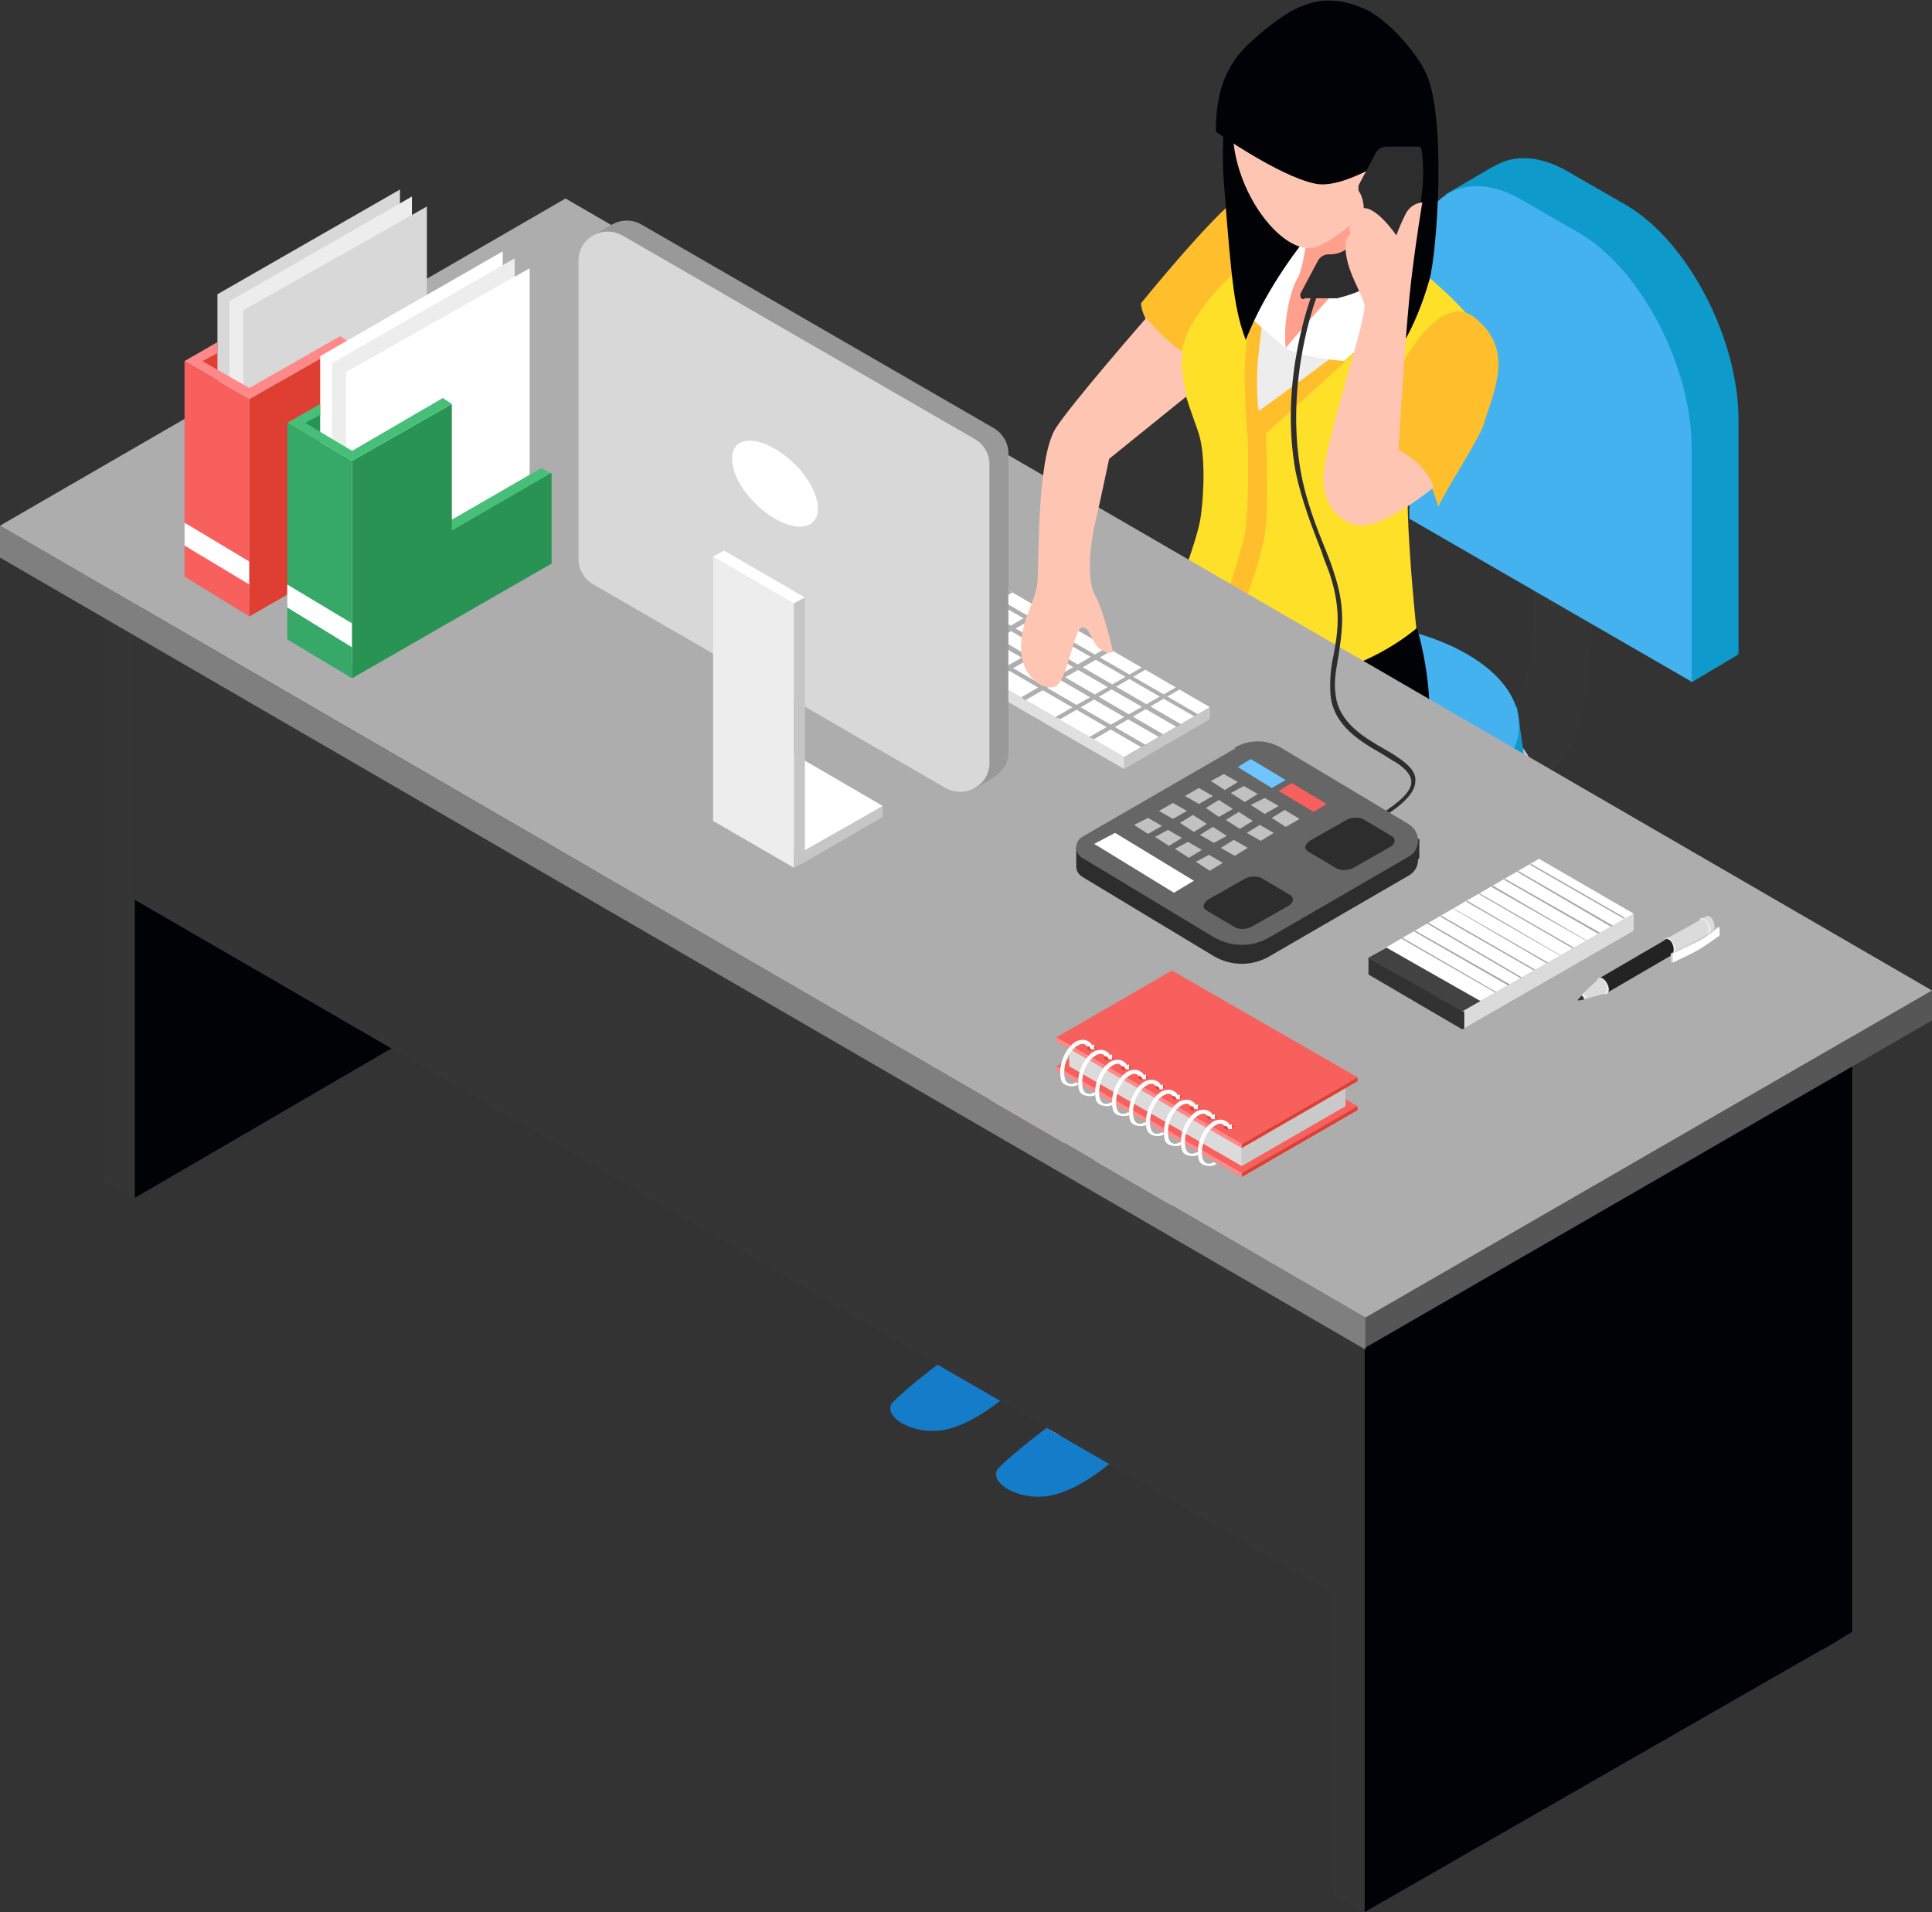 <?xml version="1.0" encoding="UTF-8"?>
<svg id="_レイヤー_1" data-name="レイヤー_1" xmlns="http://www.w3.org/2000/svg" version="1.1" viewBox="0 0 193.7 191.7">
  <rect x="0" y="0" width="193.7" height="191.7" fill="#333333" stroke="none"/>
  <!-- Generator: Adobe Illustrator 29.1.0, SVG Export Plug-In . SVG Version: 2.1.0 Build 142)  -->
  <defs>
    <style>
      .st0 {
        fill: #323232;
      }

      .st1 {
        fill: #e0e0e0;
      }

      .st2 {
        fill: #ffc5b3;
      }

      .st3 {
        fill: #232323;
      }

      .st4 {
        fill: #ffe029;
      }

      .st5 {
        fill: #efefef;
      }

      .st6 {
        fill: #dbdbdb;
      }

      .st7 {
        fill: #c1c1c1;
      }

      .st8 {
        fill: #d8d8d8;
      }

      .st9 {
        fill: #147cc9;
      }

      .st10 {
        fill: #c6c6c6;
      }

      .st11 {
        fill: #e57d00;
      }

      .st12 {
        fill: #c9c9c9;
      }

      .st13 {
        fill: #47bf78;
      }

      .st14 {
        fill: #848484;
      }

      .st15 {
        fill: #fff;
      }

      .st16 {
        fill: #f7605c;
      }

      .st17 {
        fill: #000206;
      }

      .st18 {
        fill: #666;
      }

      .st19 {
        fill: #289353;
      }

      .st20 {
        fill: #565656;
      }

      .st21 {
        fill: #6fc5ff;
      }

      .st22 {
        fill: #424242;
      }

      .st23 {
        fill: #7f7f7f;
      }

      .st24 {
        fill: #2d2d2d;
      }

      .st25 {
        fill: #df3f33;
      }

      .st26 {
        fill: #f88;
      }

      .st27 {
        fill: #a8a8a8;
      }

      .st28 {
        fill: #353535;
      }

      .st29 {
        fill: #ededed;
      }

      .st30 {
        fill: #36a867;
      }

      .st31 {
        fill: #43b2ef;
      }

      .st32 {
        fill: #adadad;
      }

      .st33 {
        fill: #afafaf;
      }

      .st34 {
        fill: #0e9bcc;
      }

      .st35 {
        fill: #ffbe2c;
      }

      .st36 {
        fill: #999;
      }

      .st37 {
        fill: #ffa08d;
      }
    </style>
  </defs>
  <g>
    <path class="st28" d="M154.2,40s-.4,16.1-.4,19.7.5,11.2-5.9,13.8c-6.4,2.7-15.4,6.2-15.4,6.2l8.5,5.5s8.6-3.7,13-6.5c6.2-3.8,5.6-14.3,5.6-20.9s-1.1-15.3-1.1-15.3l-4.4-2.5Z"/>
    <path class="st28" d="M132.6,114.6h0c-1.9,0-3.4-1.5-3.4-3.4v-31.4c0-1.9,1.5-3.4,3.4-3.4h0c1.9,0,3.4,1.5,3.4,3.4v31.4c0,1.9-1.5,3.4-3.4,3.4Z"/>
    <g>
      <path class="st14" d="M154.2,81.3c0,6.3-9.6,11.4-21.5,11.4s-21.5-5.1-21.5-11.4,9.6-11.4,21.5-11.4,21.5,5.1,21.5,11.4Z"/>
      <rect class="st14" x="111.1" y="79.2" width="43" height="2.5"/>
      <path class="st12" d="M154.2,79.2c0,6.3-9.6,11.4-21.5,11.4s-21.5-5.1-21.5-11.4,9.6-11.4,21.5-11.4,21.5,5.1,21.5,11.4Z"/>
      <path class="st34" d="M153.1,77.9c0,6-9.2,10.9-20.5,10.9s-20.5-4.9-20.5-10.9,9.2-10.9,20.5-10.9,20.5,4.9,20.5,10.9Z"/>
      <polygon class="st34" points="113.2 70.9 112.1 77.9 153.1 77.9 152.1 70.9 113.2 70.9"/>
      <path class="st31" d="M152.3,72.7c0,5.8-8.8,10.5-19.7,10.5s-19.7-4.7-19.7-10.5,8.8-10.5,19.7-10.5,19.7,4.7,19.7,10.5Z"/>
    </g>
    <g>
      <path class="st34" d="M174.3,65.6v-23.5c0-8.2-5.1-17.9-11.2-21.5l-5.9-3.4c-6.2-3.6-11.2.3-11.2,8.5v23.5l28.4,16.4Z"/>
      <polygon class="st34" points="149.7 16.7 144.9 19.5 149.2 22.4 149.7 16.7"/>
      <polygon class="st34" points="169.6 68.4 174.3 65.6 168.7 60.1 169.6 68.4"/>
      <path class="st31" d="M169.6,68.4v-23.5c0-8.2-5.1-17.9-11.2-21.5l-5.9-3.4c-6.2-3.6-11.2.3-11.2,8.5v23.5l28.4,16.4Z"/>
    </g>
    <g>
      <path class="st28" d="M112.5,130.8c0,2.1-1.3,4.6-2.9,5.5-1.6.9-2.9,0-2.9-2.2s1.3-4.6,2.9-5.5c1.6-.9,2.9,0,2.9,2.2Z"/>
      <polygon class="st28" points="113.6 129.7 111.3 128.4 107.7 136.4 110 137.8 113.6 129.7"/>
      <path class="st17" d="M114.8,132.1c0,2.1-1.3,4.6-2.9,5.5-1.6.9-2.9,0-2.9-2.2s1.3-4.6,2.9-5.5c1.6-.9,2.9,0,2.9,2.2Z"/>
    </g>
    <path class="st28" d="M107.9,129.5h0c-.7-1.1-.3-2.6.9-3.3l45.3-26.1c1.1-.7,2.6-.3,3.3.9h0c.7,1.1.3,2.6-.9,3.3l-45.3,26.1c-1.1.7-2.6.3-3.3-.9Z"/>
    <path class="st28" d="M154.1,130.4l-45.3-26.1c-1.1-.7-1.5-2.1-.9-3.3h0c.7-1.1,2.1-1.5,3.3-.9l45.3,26.1c1.1.7,1.5,2.1.9,3.3h0c-.7,1.1-2.1,1.5-3.3.9Z"/>
    <g>
      <path class="st28" d="M156.8,104.7c0,2.1-1.3,4.6-2.9,5.5-1.6.9-2.9,0-2.9-2.2s1.3-4.6,2.9-5.5c1.6-.9,2.9,0,2.9,2.2Z"/>
      <polygon class="st28" points="157.9 103.6 155.7 102.3 152.1 110.3 154.4 111.6 157.9 103.6"/>
      <path class="st17" d="M159.2,106c0,2.1-1.3,4.6-2.9,5.5-1.6.9-2.9,0-2.9-2.2s1.3-4.6,2.9-5.5c1.6-.9,2.9,0,2.9,2.2Z"/>
    </g>
    <g>
      <path class="st28" d="M154,131.5c0,2.1-1.3,4.6-2.9,5.5-1.6.9-2.9,0-2.9-2.2s1.3-4.6,2.9-5.5c1.6-.9,2.9,0,2.9,2.2Z"/>
      <polygon class="st28" points="155.1 130.4 152.9 129.1 149.3 137.1 151.6 138.4 155.1 130.4"/>
      <path class="st17" d="M156.4,132.8c0,2.1-1.3,4.6-2.9,5.5-1.6.9-2.9,0-2.9-2.2s1.3-4.6,2.9-5.5c1.6-.9,2.9,0,2.9,2.2Z"/>
    </g>
    <g>
      <path class="st28" d="M110.7,106.2c0,2.1-1.3,4.6-2.9,5.5-1.6.9-2.9,0-2.9-2.2s1.3-4.6,2.9-5.5c1.6-.9,2.9,0,2.9,2.2Z"/>
      <polygon class="st28" points="111.7 105.1 109.5 103.8 105.9 111.8 108.2 113.1 111.7 105.1"/>
      <path class="st17" d="M113,107.5c0,2.1-1.3,4.6-2.9,5.5s-2.9,0-2.9-2.2,1.3-4.6,2.9-5.5c1.6-.9,2.9,0,2.9,2.2Z"/>
    </g>
  </g>
  <g>
    <path class="st37" d="M104.8,79.5s-6.9,5.8-6.4,11.9c.3,3.3-.1,4.8.4,9,.5,3.9.8,19.5.5,24.6-.2,5.1-3.6,9.8-4.9,11.6-1.3,1.8,2.3,4.9,5.3,2.3,3-2.6,3.3-3.1,4.9-3.9,1.6-.8,3-4.4,1.9-8.5-1.1-4.1,0-12.1,1.6-19,1-4.2.9-9.3.8-13.1,0-2.6,9.4-10.7,9.8-11.6.9-2.1-14-3.3-14-3.3Z"/>
    <path class="st9" d="M94.4,136.5s-3.6,2.7-4.9,4.1c-1.2,1.4,2.3,3.6,5.8,2.6,3.5-1,6.5-4.1,9.3-6.4,2.8-2.3,3.6-3.1,3.6-5.8s-1.3-2.8-1.3-2.8c0,0-1.1,5.5-5.1,7.6-3.8,2-5.4,2.3-7.3.8Z"/>
    <path class="st2" d="M110.8,88.5c-1.6,1.6-3.3,4.9-2.6,8.5.6,3.3,1.2,5.8,1.2,9.3,0,3.9.8,20.2.5,25.3-.2,5.1-3.6,9.8-4.9,11.6-1.3,1.8,2.3,4.9,5.3,2.3,3-2.6,3.3-3.1,4.9-3.9,1.6-.8,3-4.4,1.9-8.5-1.1-4.1,0-12.1,1.6-19,1.7-6.9-.5-16.3,1-18,2.9-3.5,9-6.5,9.2-10,.3-4.4-4.1-11.6-8.4-9.6-1.4.7-4.2,6.6-9.6,12Z"/>
    <path class="st9" d="M105,143.1s-3.6,2.7-4.9,4.1c-1.2,1.4,2.3,3.6,5.8,2.6,3.5-1,6.5-4.1,9.3-6.4,2.8-2.3,3.6-3.1,3.6-5.8s-1.3-2.8-1.3-2.8c0,0-1.1,5.5-5.1,7.6-3.8,2-5.4,2.3-7.3.8Z"/>
    <path class="st17" d="M142.1,63.1s3.2,10.2-.7,17.1c-3.2,5.7-19.8,14.2-19.8,14.2,0,0-2.4-7.5-9.9-10.2-4.4-1.6-9.1-2.6-9.1-2.6l17.1-21.8s8.9,11,22.4,3.2Z"/>
    <path class="st35" d="M118.5,35.3s-1-.5-2.4-1.8c-1.7-1.5-1.7-3.1-1.7-3.1,0,0,7.2-8.9,10-10.8s7.4,2.3,7.4,2.3l-13.3,13.5Z"/>
    <path class="st4" d="M148.6,34c-.5-2.7-8.3-8.6-8.3-8.6,0,0-4.7,3.4-6.3,4.5-1.6,1.1-4.3,4-4.5,4.3,0,0,0,0,0,0,0-.5.6-4.5,2.3-8.7.6-1.3,0-5.3,0-5.3,0,0-.6-.2-1.5-.4-1.4,1.4-4.3,5.3-5.9,6.9-1.5,1.5-7.2,6.3-5.9,11.6.4,1.6.9,2.9,1.6,4.9.8,2.2.6,6.3.3,8.5-.3,2.5-3,9.1-3,9.1,0,0,5.5,7.1,11.8,7.1,7.3,0,12.8-4.9,12.8-4.9,0,0-1.2-11.2-.8-15.7,0,0,9.1-4.5,7.3-13.3Z"/>
    <path class="st35" d="M125.6,30.1s-1,5.6-.8,8.7c.1,3,.3,5.1.3,5.1,0,0,.2,6.9-.3,9.6-.5,2.7-3.5,11.1-3.5,11.1l1.4,1s4-9.1,4.2-12.9c.3-3.8,0-9.2,0-9.2l11-10-12.3-3.4Z"/>
    <path class="st29" d="M126.9,29.5s-.3,2.1-.7,5.8c-.4,3.7,0,5.9,0,5.9,0,0,7.4-5.3,9.9-7.4,2.6-2.1-6.6.5-6.6.5l-2.6-4.8Z"/>
    <path class="st15" d="M129.3,24.3s-4.6,5.2-4.2,7.3c1.2,1.1,3.8,3.3,3.8,3.3l3.1-10.2-2.7-.4Z"/>
    <path class="st17" d="M122.9,10s-.5,4.4-.2,8.2c.8,10.6,1.1,12.9,2.2,15.9,2.1-5.5,6.2-10.4,6.2-10.4l-8.1-13.7Z"/>
  </g>
  <g>
    <g>
      <polygon class="st17" points="13.5 120.1 59 93.6 59 28.7 13.5 55.2 13.5 120.1"/>
      <polygon class="st28" points="13.5 120.1 10.4 118.4 10.4 53.4 13.5 55.2 13.5 120.1"/>
    </g>
    <polygon class="st17" points="57 94.8 60 93 60 28 57 29.8 57 94.8"/>
    <polygon class="st28" points="13.5 90.2 133.7 159.8 133.7 132 13.5 62 13.5 90.2"/>
    <g>
      <polygon class="st17" points="136.8 191.7 184.2 164.5 184.2 99.6 136.8 126.8 136.8 191.7"/>
      <polygon class="st28" points="136.8 191.7 133.7 190 133.7 125 136.8 126.8 136.8 191.7"/>
    </g>
    <polygon class="st17" points="182.7 165.4 185.7 163.6 185.7 98.7 182.7 100.4 182.7 165.4"/>
    <g>
      <polygon class="st23" points="136.9 135.3 0 55.9 0 52.7 136.9 132.1 136.9 135.3"/>
      <polygon class="st20" points="136.9 132.1 193.7 99.3 193.7 102.3 136.9 135.1 136.9 132.1"/>
      <polygon class="st32" points="0 52.7 56.7 19.9 193.7 99.3 136.9 132.1 0 52.7"/>
    </g>
  </g>
  <g>
    <g>
      <polygon class="st15" points="121.3 70.9 97.9 57.3 89.2 62.3 112.7 75.9 121.3 70.9"/>
      <polygon class="st10" points="112.7 77.1 121.3 72.1 121.3 70.9 112.7 75.9 112.7 77.1"/>
      <polygon class="st1" points="112.7 75.9 112.7 77.1 89.2 63.5 89.2 62.3 112.7 75.9"/>
    </g>
    <polygon class="st33" points="109.7 74.1 109.2 73.9 117.9 68.9 118.3 69.1 109.7 74.1"/>
    <polygon class="st33" points="106.3 72.1 105.8 71.9 114.5 66.9 114.9 67.1 106.3 72.1"/>
    <polygon class="st33" points="102.8 70.2 102.4 69.9 111 64.9 111.5 65.2 102.8 70.2"/>
    <polygon class="st33" points="99.5 68.2 99 67.9 107.7 62.9 108.1 63.2 99.5 68.2"/>
    <polygon class="st33" points="119.7 71.8 120.1 71.6 96.6 58 96.2 58.3 119.7 71.8"/>
    <polygon class="st33" points="118 72.9 118.4 72.6 94.9 59 94.5 59.3 118 72.9"/>
    <polygon class="st33" points="116.2 73.9 116.6 73.6 93.2 60 92.7 60.3 116.2 73.9"/>
    <polygon class="st33" points="114.4 74.9 114.9 74.7 91.4 61.1 90.9 61.3 114.4 74.9"/>
    <polygon class="st33" points="96.1 66.3 95.7 66 104.3 61 104.8 61.3 96.1 66.3"/>
    <polygon class="st33" points="92.8 64.4 92.4 64.1 101 59.1 101.5 59.4 92.8 64.4"/>
  </g>
  <g>
    <g>
      <path class="st37" d="M131.3,20.8s-.2,4.5-1.1,6.9c-.7,1-1.6,4.3-1.3,7.2,1.5-.8,4.1-3.2,5.5-4.5,1.8-1.5,6.4-4.5,6.4-4.5l-.2-13.4-9.4,8.3Z"/>
      <path class="st2" d="M136.7,4.9c-3-2.3-10-3-12.5,4.3-2.7,7.6,4.2,17.1,7.9,15.5,2.1-.9,6.4-4.1,7.6-8.1,1.4-4.5-.6-9.9-2.9-11.6Z"/>
    </g>
    <path class="st15" d="M140.8,23.2s-2.9,1.8-5.4,4.4c-3.9,4.1-6.5,7.3-6.5,7.3,0,0,1.3.9,5.9,1.3,3.8-3.7,7-5.9,8.4-8.3,0-1.1-2.4-4.7-2.4-4.7Z"/>
    <path class="st17" d="M142.8,7c-1.2-2.3-4.1-5.4-6.2-6.2-4.3-1.8-7.2-.2-11.2,3.4-2.4,2.2-3.5,4.8-3.5,9,0,0,6.2,4.4,9.9,5.2,1.7.4,4.1-.7,5.5-1.4.2,1.9.4,4.1.3,5.1-.8,13.5-1.5,18.1-1.5,18.1,0,0,1.2,0,2.9-3,.9-1.6,2.8-3.9,4.3-9.1.8-2.8,1.8-17-.5-21.1Z"/>
    <path class="st35" d="M144.2,50.8c1.1-2.3,4.3-7.1,4.6-8.4,1-3.3,3.1-7.4-1-10.6-3.6-2.8-8,5.4-8.8,8.3-.9,3.1-.6,2.7-1.1,4.5,5,1.7,5.6,3.9,6.3,6.2Z"/>
  </g>
  <g>
    <polygon class="st15" points="88.5 80.8 78.2 74.8 74.4 80.8 80.4 86 88.5 80.8"/>
    <g>
      <path class="st36" d="M101.1,45.4v30c0,2.2-2.4,3.6-4.4,2.5l-35.3-20.4c-.9-.5-1.5-1.5-1.5-2.5v-30c0-2.2,2.4-3.6,4.4-2.5l35.3,20.4c.9.5,1.5,1.5,1.5,2.5Z"/>
      <polygon class="st36" points="99.7 77.9 97.7 79.1 95.4 76.7 100 73.9 99.7 77.9"/>
      <polygon class="st36" points="61.2 22.6 59.5 23.6 62.9 23.6 61.2 22.6"/>
      <path class="st8" d="M99.2,46.5v30c0,2.2-2.4,3.6-4.4,2.5l-35.3-20.4c-.9-.5-1.5-1.5-1.5-2.5v-30c0-2.2,2.4-3.6,4.4-2.5l35.3,20.4c.9.5,1.5,1.5,1.5,2.5Z"/>
    </g>
    <g>
      <polygon class="st29" points="71.5 55.8 71.5 82.3 79.6 87 79.6 60.5 71.5 55.8"/>
      <polygon class="st15" points="71.5 55.8 72.6 55.2 80.7 59.9 79.6 60.5 71.5 55.8"/>
      <polygon class="st10" points="80.7 59.9 79.6 60.5 79.6 87 80.7 86.4 80.7 59.9"/>
    </g>
    <polygon class="st10" points="80.4 86.6 88.5 81.9 88.5 80.8 80.4 85.4 80.4 86.6"/>
    <path class="st15" d="M82,51c0,1.9-1.9,2.4-4.3,1-2.4-1.4-4.3-4-4.3-6s1.9-2.4,4.3-1c2.4,1.4,4.3,4,4.3,6Z"/>
  </g>
  <g>
    <polygon class="st25" points="29.3 31 29.3 44.4 19.6 36.2 29.3 31"/>
    <polygon class="st11" points="39.3 37.9 39.3 51.4 29.5 43.2 39.3 37.9"/>
    <path class="st26" d="M31.8,44l-1.5-.8,9-5.2-.9-.5-9.9,5.7,2.4,1.4c.3-.2.6-.4.8-.6Z"/>
    <polygon class="st8" points="21.8 29.5 21.8 59 40.1 48.4 40.1 19 21.8 29.5"/>
    <polygon class="st29" points="23 30.2 23 59.7 41.3 49.1 41.3 19.7 23 30.2"/>
    <polygon class="st8" points="24.4 31.1 24.4 60.6 42.8 50.1 42.8 20.7 24.4 31.1"/>
    <polygon class="st16" points="25 40 18.5 36.2 18.5 57.8 25 61.8 25 40"/>
    <polygon class="st15" points="25 56.3 18.5 52.4 18.5 54.7 25 58.6 25 56.3"/>
    <path class="st26" d="M44,40.7l-9,5.2-1.6-.9c-.3.2-.6.4-.9.6l2.5,1.5,10-5.8-.9-.5Z"/>
    <polygon class="st25" points="25 40 25 61.8 45 50.3 45 41.2 35 47 35 34.3 25 40"/>
    <polygon class="st26" points="34.1 33.7 25 38.9 20.3 36.2 21.8 35.4 21.8 34.3 18.5 36.2 25 40 35 34.3 34.1 33.7"/>
  </g>
  <g>
    <polygon class="st19" points="39.6 37.2 39.6 50.7 29.9 42.4 39.6 37.2"/>
    <polygon class="st11" points="49.6 44.1 49.6 57.6 39.8 49.4 49.6 44.1"/>
    <path class="st26" d="M42.1,50.2l-1.5-.8,9-5.2-.9-.5-9.9,5.7,2.4,1.4c.3-.2.6-.4.8-.6Z"/>
    <polygon class="st15" points="32.1 35.7 32.1 65.2 50.4 54.6 50.4 25.2 32.1 35.7"/>
    <polygon class="st29" points="33.3 36.4 33.3 65.9 51.6 55.4 51.6 25.9 33.3 36.4"/>
    <polygon class="st15" points="34.7 37.3 34.7 66.9 53.1 56.3 53.1 26.9 34.7 37.3"/>
    <polygon class="st30" points="35.3 46.2 28.8 42.4 28.8 64.1 35.3 68 35.3 46.2"/>
    <polygon class="st15" points="35.3 62.5 28.8 58.6 28.8 60.9 35.3 64.9 35.3 62.5"/>
    <path class="st13" d="M54.3,46.9l-9,5.2-1.6-.9c-.3.2-.6.4-.9.6l2.5,1.5,10-5.8-.9-.5Z"/>
    <polygon class="st19" points="35.3 46.2 35.3 68 55.3 56.5 55.3 47.4 45.3 53.2 45.3 40.5 35.3 46.2"/>
    <polygon class="st13" points="44.4 39.9 35.3 45.2 30.6 42.4 32.1 41.6 32.1 40.5 28.8 42.4 35.3 46.2 45.3 40.5 44.4 39.9"/>
  </g>
  <path class="st24" d="M130.8,29.9h0s0,0,0,0c0,0,0,0,0,0h3.3c1.4-.4,4.9-1.1,7.1-5.7,2.2-4.6,1.3-9.3,1.3-9.3,0,0-.1-.2-.3-.2h-3.2c-.5,0-.9.3-1.1.7l-1.7,3.2c0,.3,0,.5,0,.5,0,0,1.2,1.5,0,4.3-.8,1.9-2.3,2.1-2.8,2.1h-.2c-.5,0-.9.3-1.1.7l-1.7,3.2c-.1.3,0,.6.3.6Z"/>
  <path class="st2" d="M136.6,21c-.5.1-.6.4-.5,1-.7.4-1,.9-.7,1.4-.1.3-.5.3-.5,1.3,0,2.4,1.6,4.5,1.9,5.9.2,1.4-3.9,13.6-4.1,17-.2,3.4,2.2,5.5,4.6,5,2.6-.6,6.4-3.7,6.4-3.7,0,0-.3-2.1-3.5-3.8.3-4.6.8-13,1.3-17.1.5-4.2,1.1-7.7,1.1-7.7,0,0-1.1,0-1.7,1.2-.6,1.2-.9,2.1-.9,2.1,0,0-2.1-3.1-3.5-2.7Z"/>
  <path class="st24" d="M138.6,82.1l-.3-.4c2.1-1.3,3.2-2.4,3.2-3.3,0-.8-.8-1.5-1.6-2-.4-.2-.8-.5-1.3-.8-2.1-1.2-4.9-2.8-5.2-5.9-.1-1.4,0-2.7.3-4,.4-2.2.8-4.4-.3-7.9-.2-.7-.6-1.5-.9-2.5-.9-2.3-2-5.1-2.6-8-1.7-9.2,1.6-17.6,1.6-17.7l.5.2c0,0-3.2,8.3-1.6,17.4.5,2.9,1.6,5.7,2.5,7.9.4,1,.7,1.8.9,2.5,1.2,3.6.7,6,.4,8.1-.2,1.3-.5,2.5-.3,3.9.3,2.9,3,4.4,4.9,5.5.5.3.9.5,1.3.8.9.6,1.9,1.4,1.8,2.4,0,1.1-1.1,2.3-3.4,3.7Z"/>
  <g>
    <path class="st24" d="M123.9,76.9l-15.4,8.9c-.8.5-.8,1.6,0,2.1l13.1,7.9c1.8,1.1,4,1.1,5.8,0l13.8-8c1.3-.7,1.3-2.5,0-3.3l-12.7-7.6c-1.5-.9-3.3-.9-4.8,0Z"/>
    <rect class="st24" x="107.9" y="84.9" width="2.1" height="1.7"/>
    <rect class="st24" x="138.5" y="84.1" width="3.8" height="2"/>
    <path class="st18" d="M123.9,75l-15.4,8.9c-.8.5-.8,1.6,0,2.1l13.1,7.9c1.8,1.1,4,1.1,5.8,0l13.8-8c1.3-.7,1.3-2.5,0-3.3l-12.7-7.6c-1.5-.9-3.3-.9-4.8,0Z"/>
    <polygon class="st15" points="109.7 84.6 117.7 89.5 119.7 88.3 111.8 83.5 109.7 84.6"/>
    <g>
      <polygon class="st7" points="121.4 78.3 122.8 79.2 124.1 78.4 122.7 77.6 121.4 78.3"/>
      <polygon class="st7" points="123.4 79.5 124.8 80.4 126.1 79.6 124.7 78.8 123.4 79.5"/>
      <polygon class="st7" points="125.4 80.7 126.8 81.6 128.2 80.8 126.8 80 125.4 80.7"/>
      <polygon class="st7" points="127.5 82 128.9 82.9 130.3 82.1 128.8 81.2 127.5 82"/>
    </g>
    <g>
      <polygon class="st7" points="118.8 79.8 120.2 80.6 121.6 79.8 120.2 79 118.8 79.8"/>
      <polygon class="st7" points="120.9 81 122.2 81.9 123.6 81.1 122.2 80.2 120.9 81"/>
      <polygon class="st7" points="122.9 82.2 124.3 83.1 125.6 82.3 124.2 81.4 122.9 82.2"/>
      <polygon class="st7" points="125 83.5 126.4 84.3 127.7 83.5 126.3 82.7 125 83.5"/>
    </g>
    <g>
      <polygon class="st7" points="116.2 81.3 117.6 82.1 119 81.3 117.6 80.5 116.2 81.3"/>
      <polygon class="st7" points="118.3 82.5 119.7 83.4 121 82.6 119.6 81.7 118.3 82.5"/>
      <polygon class="st7" points="120.3 83.7 121.7 84.5 123 83.8 121.6 82.9 120.3 83.7"/>
      <polygon class="st7" points="122.4 85 123.8 85.8 125.1 85 123.7 84.2 122.4 85"/>
    </g>
    <g>
      <polygon class="st7" points="113.7 82.7 115.1 83.6 116.5 82.8 115.1 82 113.7 82.7"/>
      <polygon class="st7" points="115.8 83.9 117.2 84.8 118.5 84 117.1 83.2 115.8 83.9"/>
      <polygon class="st7" points="117.8 85.1 119.2 86 120.5 85.2 119.1 84.4 117.8 85.1"/>
      <polygon class="st7" points="119.9 86.4 121.3 87.3 122.6 86.5 121.2 85.7 119.9 86.4"/>
    </g>
    <g>
      <polygon class="st21" points="124.1 76.9 127.5 79 128.9 78.2 125.4 76.1 124.1 76.9"/>
      <polygon class="st16" points="128.2 79.3 131.7 81.4 133 80.6 129.5 78.5 128.2 79.3"/>
    </g>
    <path class="st24" d="M123.7,92.9l-2.7-1.6c-.5-.3-.4-.7.1-1.1l3.7-2.1c.5-.3,1.4-.3,1.8,0l2.7,1.6c.5.3.4.8-.1,1.1l-3.7,2.1c-.5.3-1.4.3-1.8,0Z"/>
  </g>
  <path class="st24" d="M133.9,87l-2.7-1.6c-.5-.3-.4-.7.1-1.1l3.7-2.1c.5-.3,1.4-.3,1.8,0l2.7,1.6c.5.3.4.8-.1,1.1l-3.7,2.1c-.5.3-1.4.3-1.8,0Z"/>
  <path class="st2" d="M114.9,31.9s-7.6,8.7-9.1,11.1c-1.9,3.2-1.6,13.6-1.8,15.5s-1.9,4.1-1.6,7c.3,2.9,2.8,3.9,3.6,3.2,1.1-1,1.7-5.7,2.5-5.8.8,0,.9,1.3,1.6,2,.7.7,1.5.5,1.5.5,0,0-.9-4.1-1.8-5.7-.9-1.6-.5-5.2,0-7.3.5-2.1,1.4-6.4,1.4-6.4l7.8-6.3s-.8-2.7-.4-4.4c-1.6-1-3.6-3.3-3.6-3.3Z"/>
  <g>
    <g>
      <polygon class="st15" points="137.2 96 146.6 101.4 163.8 91.6 154.3 86.1 137.2 96"/>
      <polygon class="st22" points="137.2 96 146.6 101.5 148.5 100.4 139 95 137.2 96"/>
      <g>
        <polygon class="st27" points="153.4 86.7 162.8 92.1 162.9 92 153.5 86.6 153.4 86.7"/>
        <polygon class="st27" points="152.1 87.4 161.5 92.9 161.7 92.8 152.2 87.3 152.1 87.4"/>
        <polygon class="st27" points="150.8 88.2 160.2 93.6 160.4 93.5 150.9 88.1 150.8 88.2"/>
        <polygon class="st27" points="149.5 88.9 159 94.3 159.1 94.3 149.7 88.8 149.5 88.9"/>
        <polygon class="st27" points="148.2 89.6 157.7 95.1 157.8 95 148.4 89.6 148.2 89.6"/>
        <polygon class="st27" points="147 90.4 156.4 95.8 156.5 95.8 147.1 90.3 147 90.4"/>
        <polygon class="st27" points="145.7 91.1 155.1 96.6 155.2 96.5 145.8 91.1 145.7 91.1"/>
        <polygon class="st27" points="144.4 91.9 153.8 97.3 153.9 97.2 144.5 91.8 144.4 91.9"/>
        <polygon class="st27" points="143.1 92.6 152.5 98.1 152.6 98 143.2 92.5 143.1 92.6"/>
        <polygon class="st27" points="141.8 93.4 151.2 98.8 151.4 98.7 141.9 93.3 141.8 93.4"/>
        <polygon class="st27" points="140.5 94.1 149.9 99.5 150.1 99.5 140.6 94 140.5 94.1"/>
      </g>
    </g>
    <polygon class="st6" points="146.6 103.2 163.8 93.3 163.8 91.6 146.6 101.4 146.6 103.2"/>
    <polygon class="st0" points="146.6 103.2 137.2 97.7 137.2 96 146.6 101.4 146.6 103.2"/>
    <polygon class="st3" points="146.6 103.2 146.8 103.1 146.8 101.4 146.6 101.4 146.6 103.2"/>
  </g>
  <g>
    <path class="st6" d="M170.9,92.3c0,.4.2.9.5,1,.3.2.5,0,.5-.4s-.2-.9-.5-1c-.3-.2-.5,0-.5.4Z"/>
    <polygon class="st6" points="170.6 92.1 171.1 91.9 171.8 93.4 171.2 93.7 170.6 92.1"/>
    <path class="st5" d="M170.3,92.6c0,.5.3,1,.6,1.2.3.2.6,0,.6-.5s-.3-1-.6-1.2c-.3-.2-.6,0-.6.5Z"/>
    <polygon class="st6" points="171.2 93.7 167.8 95.6 167.1 94.1 170.5 92.2 171.2 93.7"/>
    <path class="st5" d="M166.8,94.6c0,.5.3,1,.6,1.2.3.2.6,0,.6-.5s-.3-1-.6-1.2c-.4-.2-.6,0-.6.5Z"/>
    <polygon class="st3" points="167.7 95.7 161 99.6 160.3 98.1 167 94.2 167.7 95.7"/>
    <path class="st3" d="M166.8,94.6c0,.4.2.9.5,1,.3.2.5,0,.5-.4s-.2-.9-.5-1c-.3-.2-.5,0-.5.4Z"/>
    <path class="st6" d="M170.3,92.6c0,.4.2.9.5,1,.3.2.5,0,.5-.4s-.2-.9-.5-1c-.3-.2-.5,0-.5.4Z"/>
    <path class="st5" d="M160.1,98.5c0,.4.3.9.6,1.1.3.2.6,0,.6-.4s-.3-.9-.6-1.1c-.3-.2-.6,0-.6.4Z"/>
    <path class="st6" d="M160.1,98.5c0,.4.2.8.5,1,.3.2.5,0,.5-.4s-.2-.8-.5-1c-.3-.2-.5,0-.5.4Z"/>
    <polygon class="st6" points="160.3 98.1 158.6 99.7 158.8 100.2 160.9 99.6 160.3 98.1"/>
    <path class="st5" d="M158.6,99.8c0,.1,0,.3.2.3,0,0,.2,0,.2-.1s0-.3-.2-.3c0,0-.2,0-.2.1Z"/>
    <path class="st0" d="M158.6,99.9c0,0,0,.2.1.3,0,0,.1,0,.1,0s0-.2-.1-.3c0,0-.1,0-.1,0Z"/>
    <path class="st0" d="M158.2,100.2c.1-.1.4-.4.4-.4l.2.4s-.4.1-.6.1c0,0,0,0,0,0Z"/>
    <path class="st12" d="M172.2,93.8s-1.4,1-1.9,1.3c-.6.4-2.8,1.4-2.8,1.4v-.9s2.1-1,2.7-1.3c.6-.3,2-1.4,2-1.4h.1c0,0-.1.9-.1.9Z"/>
    <path class="st15" d="M172.4,93.8s-1.4,1-1.9,1.3c-.6.4-2.8,1.4-2.8,1.4v-.9s2.1-1,2.7-1.3c.6-.3,2-1.4,2-1.4v.9Z"/>
    <polygon class="st6" points="167.7 95.6 167.6 95.5 167.6 96.5 167.7 96.5 167.7 95.6"/>
  </g>
  <g>
    <g>
      <polygon class="st16" points="136.1 110.9 124.5 117.6 105.9 106.9 117.5 100.2 136.1 110.9"/>
      <polygon class="st25" points="136.1 111.3 124.5 118 124.5 117.6 136.1 110.9 136.1 111.3"/>
      <polygon class="st26" points="105.9 107.3 124.5 118 124.5 117.6 105.9 106.9 105.9 107.3"/>
    </g>
    <polygon class="st6" points="107.2 104.6 107.2 106.9 124.5 116.9 124.5 114.6 107.2 104.6"/>
    <polygon class="st12" points="134.9 108.6 124.5 114.6 124.5 116.9 134.9 110.9 134.9 108.6"/>
    <g>
      <polygon class="st16" points="136.1 108 124.5 114.7 105.9 104 117.5 97.3 136.1 108"/>
      <polygon class="st25" points="136.1 108.4 124.5 115.1 124.5 114.7 136.1 108 136.1 108.4"/>
      <polygon class="st26" points="105.9 104.4 124.5 115.1 124.5 114.7 105.9 104 105.9 104.4"/>
    </g>
    <g>
      <path class="st25" d="M109.2,104.9c-.1,0-.2.1-.2.2,0,.1.2.2.4.3,0-.1,0-.3-.2-.4,0,0,0,0,0,0Z"/>
      <path class="st25" d="M109.9,105.1c0-.1-.2-.2-.4-.3,0,0,0,.1,0,.2,0,.1,0,.2,0,.3.1,0,.2-.1.2-.2Z"/>
      <path class="st15" d="M109.5,104.8c-.1-.2-.2-.3-.4-.4-.3-.2-.7-.2-1.2,0-.9.5-1.6,1.9-1.6,3s.2,1.2.6,1.4c.1,0,.3.1.5.1s.5,0,.7-.2c0,0,0,0,.1,0h0s-.3-.2-.3-.2h0c-.3.2-.6.2-.8.1-.3-.2-.4-.5-.4-1.1,0-1.1.6-2.3,1.4-2.7.3-.2.6-.2.8,0,0,0,0,0,.1.1,0,0,.2,0,.3,0s0,0,0,0Z"/>
      <path class="st15" d="M109.5,104.8s0,0,0,0c-.1,0-.2,0-.3,0,0,0,0,0,0,0,0,.1.1.3.2.4,0,0,0,0,0,0,0,0,.2,0,.3,0,0,0,0-.2,0-.3,0,0,0-.2,0-.2Z"/>
    </g>
    <g>
      <path class="st25" d="M110.9,105.9c-.1,0-.2.1-.2.2,0,.1.2.2.4.3,0-.1,0-.3-.2-.4,0,0,0,0,0,0Z"/>
      <path class="st25" d="M111.6,106.1c0-.1-.2-.2-.4-.3,0,0,0,.1,0,.2,0,.1,0,.2,0,.3.1,0,.2-.1.2-.2Z"/>
      <path class="st15" d="M111.3,105.8c-.1-.2-.2-.3-.4-.4-.3-.2-.7-.2-1.2,0-.9.5-1.6,1.9-1.6,3s.2,1.2.6,1.4c.1,0,.3.1.5.1s.5,0,.7-.2c0,0,0,0,.1,0h0s-.3-.2-.3-.2h0c-.3.2-.6.2-.8.1-.3-.2-.4-.5-.4-1.1,0-1.1.6-2.3,1.4-2.7.3-.2.6-.2.8,0,0,0,0,0,.1.1,0,0,.2,0,.3,0s0,0,0,0Z"/>
      <path class="st15" d="M111.3,105.8s0,0,0,0c-.1,0-.2,0-.3,0,0,0,0,0,0,0,0,.1.1.3.2.4,0,0,0,0,0,0,0,0,.2,0,.3,0,0,0,0-.2,0-.3,0,0,0-.2,0-.2Z"/>
    </g>
    <g>
      <path class="st25" d="M112.6,106.9c-.1,0-.2.1-.2.2,0,.1.2.2.4.3,0-.1,0-.3-.2-.4,0,0,0,0,0,0Z"/>
      <path class="st25" d="M113.4,107.1c0-.1-.2-.2-.4-.3,0,0,0,.1,0,.2,0,.1,0,.2,0,.3.1,0,.2-.1.2-.2Z"/>
      <path class="st15" d="M113,106.8c-.1-.2-.2-.3-.4-.4-.3-.2-.7-.2-1.2,0-.9.5-1.6,1.9-1.6,3s.2,1.2.6,1.4c.1,0,.3.1.5.1s.5,0,.7-.2c0,0,0,0,.1,0h0s-.3-.2-.3-.2h0c-.3.2-.6.2-.8.1-.3-.2-.4-.5-.4-1.1,0-1.1.6-2.3,1.4-2.7.3-.2.6-.2.8,0,0,0,0,0,.1.1,0,0,.2,0,.3,0s0,0,0,0Z"/>
      <path class="st15" d="M113,106.8s0,0,0,0c-.1,0-.2,0-.3,0,0,0,0,0,0,0,0,.1.1.3.2.4,0,0,0,0,0,0,0,0,.2,0,.3,0,0,0,0-.2,0-.3,0,0,0-.2,0-.2Z"/>
    </g>
    <g>
      <path class="st25" d="M114.3,107.8c-.1,0-.2.1-.2.2,0,.1.2.2.4.3,0-.1,0-.3-.2-.4,0,0,0,0,0,0Z"/>
      <path class="st25" d="M115.1,108.1c0-.1-.2-.2-.4-.3,0,0,0,.1,0,.2,0,.1,0,.2,0,.3.1,0,.2-.1.2-.2Z"/>
      <path class="st15" d="M114.7,107.8c-.1-.2-.2-.3-.4-.4-.3-.2-.7-.2-1.2,0-.9.5-1.6,1.9-1.6,3s.2,1.2.6,1.4c.1,0,.3.1.5.1s.5,0,.7-.2c0,0,0,0,.1,0h0s-.3-.2-.3-.2h0c-.3.2-.6.2-.8.1-.3-.2-.4-.5-.4-1.1,0-1.1.6-2.3,1.4-2.7.3-.2.6-.2.8,0,0,0,0,0,.1.1,0,0,.2,0,.3,0s0,0,0,0Z"/>
      <path class="st15" d="M114.7,107.8s0,0,0,0c-.1,0-.2,0-.3,0,0,0,0,0,0,0,0,.1.1.3.2.4,0,0,0,0,0,0,0,0,.2,0,.3,0,0,0,0-.2,0-.3,0,0,0-.2,0-.2Z"/>
    </g>
    <g>
      <path class="st25" d="M116,108.8c-.1,0-.2.1-.2.2,0,.1.2.2.4.3,0-.1,0-.3-.2-.4,0,0,0,0,0,0Z"/>
      <path class="st25" d="M116.8,109c0-.1-.2-.2-.4-.3,0,0,0,.1,0,.2,0,.1,0,.2,0,.3.1,0,.2-.1.2-.2Z"/>
      <path class="st15" d="M116.4,108.8c-.1-.2-.2-.3-.4-.4-.3-.2-.7-.2-1.2,0-.9.5-1.6,1.9-1.6,3s.2,1.2.6,1.4c.1,0,.3.1.5.1s.5,0,.7-.2c0,0,0,0,.1,0h0s-.3-.2-.3-.2h0c-.3.2-.6.2-.8.1-.3-.2-.4-.5-.4-1.1,0-1.1.6-2.3,1.4-2.7.3-.2.6-.2.8,0,0,0,0,0,.1.1,0,0,.2,0,.3,0s0,0,0,0Z"/>
      <path class="st15" d="M116.4,108.8s0,0,0,0c-.1,0-.2,0-.3,0,0,0,0,0,0,0,0,.1.1.3.2.4,0,0,0,0,0,0,0,0,.2,0,.3,0,0,0,0-.2,0-.3,0,0,0-.2,0-.2Z"/>
    </g>
    <g>
      <path class="st25" d="M117.7,109.8c-.1,0-.2.1-.2.2,0,.1.2.2.4.3,0-.1,0-.3-.2-.4,0,0,0,0,0,0Z"/>
      <path class="st25" d="M118.5,110c0-.1-.2-.2-.4-.3,0,0,0,.1,0,.2,0,.1,0,.2,0,.3.1,0,.2-.1.2-.2Z"/>
      <path class="st15" d="M118.1,109.8c-.1-.2-.2-.3-.4-.4-.3-.2-.7-.2-1.2,0-.9.5-1.6,1.9-1.6,3s.2,1.1.6,1.4c.1,0,.3.1.5.1s.5,0,.7-.2c0,0,0,0,.1,0h0s-.3-.2-.3-.2h0c-.3.2-.6.2-.8.1-.3-.2-.4-.5-.4-1.1,0-1.1.6-2.3,1.4-2.7.3-.2.6-.2.8,0,0,0,0,0,.1.1,0,0,.2,0,.3,0s0,0,0,0Z"/>
      <path class="st15" d="M118.1,109.8s0,0,0,0c-.1,0-.2,0-.3,0,0,0,0,0,0,0,0,.1.1.3.2.4,0,0,0,0,0,0,0,0,.2,0,.3,0,0,0,0-.2,0-.3,0,0,0-.2,0-.2Z"/>
    </g>
    <g>
      <path class="st25" d="M119.5,110.9c-.1,0-.2.1-.2.2,0,.1.2.2.4.3,0-.1,0-.3-.2-.4,0,0,0,0,0,0Z"/>
      <path class="st25" d="M120.3,111.1c0-.1-.2-.2-.4-.3,0,0,0,.1,0,.2,0,.1,0,.2,0,.3.1,0,.2-.1.2-.2Z"/>
      <path class="st15" d="M119.9,110.8c-.1-.2-.2-.3-.4-.4-.3-.2-.7-.2-1.2,0-.9.5-1.6,1.9-1.6,3s.2,1.2.6,1.4c.1,0,.3.1.5.1s.5,0,.7-.2c0,0,0,0,.1,0h0s-.3-.2-.3-.2h0c-.3.2-.6.2-.8.1-.3-.2-.4-.5-.4-1.1,0-1.1.6-2.3,1.4-2.7.3-.2.6-.2.8,0,0,0,0,0,.1.1,0,0,.2,0,.3,0s0,0,0,0Z"/>
      <path class="st15" d="M119.9,110.8s0,0,0,0c-.1,0-.2,0-.3,0,0,0,0,0,0,0,0,.1.1.3.2.4,0,0,0,0,0,0,0,0,.2,0,.3,0,0,0,0-.2,0-.3,0,0,0-.2,0-.2Z"/>
    </g>
    <g>
      <path class="st25" d="M121.2,111.8c-.1,0-.2.1-.2.2,0,.1.2.2.4.3,0-.1,0-.3-.2-.4,0,0,0,0,0,0Z"/>
      <path class="st25" d="M122,112.1c0-.1-.2-.2-.4-.3,0,0,0,.1,0,.2,0,.1,0,.2,0,.3.1,0,.2-.1.2-.2Z"/>
      <path class="st15" d="M121.6,111.8c-.1-.2-.2-.3-.4-.4-.3-.2-.7-.2-1.2,0-.9.5-1.6,1.9-1.6,3s.2,1.2.6,1.4c.1,0,.3.1.5.1s.5,0,.7-.2c0,0,0,0,.1,0h0s-.3-.2-.3-.2h0c-.3.2-.6.2-.8.1-.3-.2-.4-.5-.4-1.1,0-1.1.6-2.3,1.4-2.7.3-.2.6-.2.8,0,0,0,0,0,.1.1,0,0,.2,0,.3,0s0,0,0,0Z"/>
      <path class="st15" d="M121.6,111.8s0,0,0,0c-.1,0-.2,0-.3,0,0,0,0,0,0,0,0,.1.1.3.2.4,0,0,0,0,0,0,0,0,.2,0,.3,0,0,0,0-.2,0-.3,0,0,0-.2,0-.2Z"/>
    </g>
    <g>
      <path class="st25" d="M122.9,112.8c-.1,0-.2.1-.2.2,0,.1.2.2.4.3,0-.1,0-.3-.2-.4,0,0,0,0,0,0Z"/>
      <path class="st25" d="M123.7,113c0-.1-.2-.2-.4-.3,0,0,0,.1,0,.2,0,.1,0,.2,0,.3.1,0,.2-.1.2-.2Z"/>
      <path class="st15" d="M123.3,112.8c-.1-.2-.2-.3-.4-.4-.3-.2-.7-.2-1.2,0-.9.5-1.6,1.9-1.6,3s.2,1.2.6,1.4c.1,0,.3.1.5.1s.5,0,.7-.2c0,0,0,0,.1,0h0s-.3-.2-.3-.2h0c-.3.2-.6.2-.8.1-.3-.2-.4-.5-.4-1.1,0-1.1.6-2.3,1.4-2.7.3-.2.6-.2.8,0,0,0,0,0,.1.1,0,0,.2,0,.3,0s0,0,0,0Z"/>
      <path class="st15" d="M123.3,112.8s0,0,0,0c-.1,0-.2,0-.3,0,0,0,0,0,0,0,0,.1.1.3.2.4,0,0,0,0,0,0,0,0,.2,0,.3,0,0,0,0-.2,0-.3,0,0,0-.2,0-.2Z"/>
    </g>
  </g>
</svg>